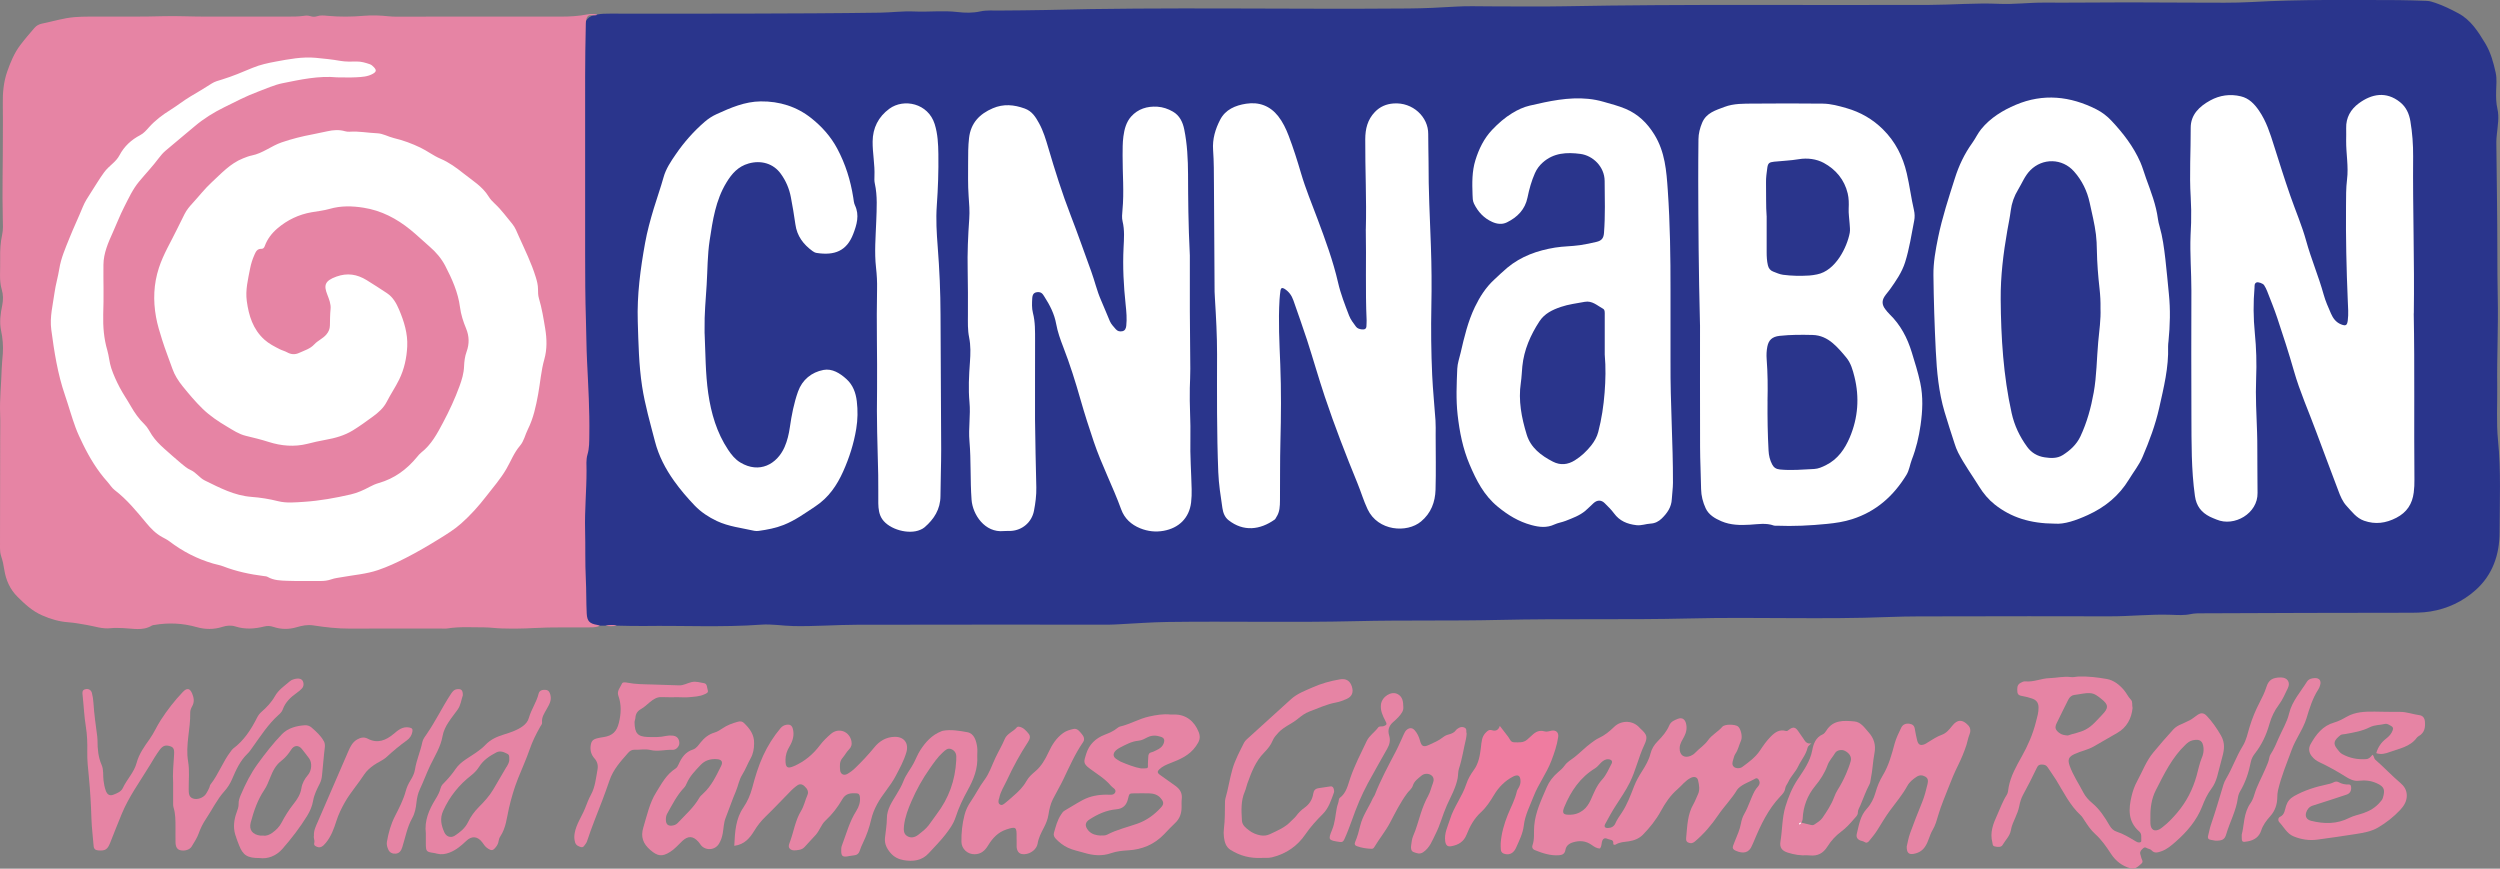 <?xml version="1.0" encoding="UTF-8"?><svg id="a" xmlns="http://www.w3.org/2000/svg" viewBox="0 0 908 315.51"><rect x="0" y="0" width="908" height="315.51" fill="#808080" stroke="none"/><defs><style>.b{fill:#fff;}.c{fill:#2a358c;}.d{fill:#ef7ca0;}.e{fill:#e684a4;}</style></defs><path class="c" d="M219.94,227.24c-.7,0-1.39,0-2.09,0-4.02,.18-5.29-1.06-5.46-5.04-.51-12.35-.62-24.71-.44-37.07,.11-7.72,.29-15.43,1.1-23.13,1-9.47-.21-18.95-.47-28.43-.2-7.41-.63-14.81-.65-22.23-.05-18.74-.02-37.49-.02-56.23,0-14.67-.08-29.35,.1-44.02,0-.32,0,.08,0-.24q.12-5.09,4.95-5.59c1.5-.3,3.01-.31,4.53-.31,16.52,0,33.04,.04,49.55-.01,16.2-.05,32.4-.1,48.59-.34,4.13-.06,8.27-.62,12.41-.43,5.25,.24,10.51-.42,15.74,.2,2.79,.33,5.53,.37,8.29-.23,2.28-.5,4.61-.28,6.91-.31,5.5-.07,11.01-.05,16.51-.19,44.03-1.14,88.08-.18,132.11-.56,5.8-.05,11.61-.33,17.41-.69,4.06-.25,8.14-.07,12.21-.08,8.94,0,17.88,.14,26.81-.03,44.28-.83,88.55-.32,132.83-.5,8.37-.03,16.73-.76,25.1-.39,5.5,.25,10.95-.47,16.44-.44,10.2,.06,20.4-.08,30.59-.09,8.46,0,16.91,.11,25.37,.1,6.46,0,12.94,.14,19.38-.22,17.77-1.01,35.55-.73,53.32-.7,3.42,0,6.85,.18,10.27,.27,1.14,.03,2.2,.39,3.25,.75,2.87,.99,5.6,2.32,8.26,3.75,4.56,2.43,7.2,6.64,9.77,10.88,2.01,3.32,3.02,7.01,3.83,10.75,.48,2.2,.21,4.46,.16,6.68-.05,2.15-.03,4.28,.46,6.4,.71,3.08,.09,6.18-.2,9.25-.09,.95-.2,1.9-.19,2.85,.13,13.48,.37,26.96,.37,40.44,0,5.26,.03,10.53,.14,15.79,.24,10.82-.33,21.64-.19,32.46,.08,6.54-.36,13.13,.29,19.61,1.12,11.16,.59,22.31,.57,33.46-.02,8.03-2.51,15.43-8.74,20.96-4.67,4.15-10.19,6.74-16.4,7.75-2.93,.48-5.87,.46-8.81,.46-12.05,0-24.1,.03-36.15,.06-12.52,.04-25.05,.09-37.57,.14-1.51,0-3.02-.03-4.52,.29-2.35,.5-4.73,.34-7.12,.25-7.49-.27-14.95,.59-22.43,.56-19.47-.08-38.94-.02-58.41,.01-7.18,.01-14.36-.05-21.53,.23-24.16,.97-48.34-.06-72.5,.53-22.97,.56-45.95,0-68.92,.53-17.39,.41-34.77,.03-52.15,.45-22.89,.55-45.79-.02-68.68,.3-5.88,.08-11.76,.55-17.64,.84-1.11,.05-2.23,.13-3.34,.13-30.56,0-61.13-.04-91.69,.04-7.65,.02-15.29,.62-22.94,.48-3.99-.07-7.94-.81-11.94-.51-14.18,1.03-28.38,.27-42.57,.48-3.26,.05-6.53-.08-9.79-.13-1.36-.2-2.71-.17-4.07-.02Z"/><path class="e" d="M216.96,5.26c-.13,.08-.25,.21-.39,.25-1.06,.26-2.47-.45-3.17,.5-.74,.99-.61,2.44-.65,3.68-.3,11.94-.23,23.89-.23,35.83,0,15.46,.01,30.92,0,46.39,0,8.12,.03,16.24,.29,24.36,.16,4.98,.16,9.96,.41,14.94,.43,8.95,.97,17.89,.82,26.86-.04,2.35,.03,4.69-.67,7.03-.56,1.88-.34,3.95-.34,5.94,0,7.16-.71,14.31-.52,21.48,.15,5.9-.04,11.8,.26,17.69,.22,4.22,.11,8.44,.33,12.66,.15,2.77,1.05,3.64,3.87,4.11,.3,.05,.59,.19,.88,.29-1.03,.5-2.14,.58-3.26,.59-6.93,.09-13.86-.14-20.79,.25-3.85,.22-7.71,.24-11.56,.14-2.14-.05-4.28-.39-6.43-.39-4.46,0-8.92-.31-13.36,.4-.7,.11-1.43,.03-2.15,.03-11.09,0-22.18-.03-33.28,.02-4.45,.02-8.86-.49-13.23-1.16-2.16-.33-4.09,.08-6.06,.66-2.82,.84-5.62,.82-8.4-.11-1.08-.36-2.17-.45-3.28-.17-3.52,.88-7.02,1.14-10.57,0-1.51-.48-3.12-.36-4.7,.15-3.11,1-6.28,.97-9.39,.08-5.05-1.43-10.14-1.66-15.29-.78-.31,.05-.67,.06-.92,.22-3.34,2.05-7.01,1.04-10.5,.93-1.46-.04-3.06-.13-4.42,.03-3.06,.36-5.81-.68-8.67-1.16-2.26-.38-4.49-.83-6.8-.99-3.32-.24-6.44-1.16-9.56-2.54-3.57-1.58-6.22-4.08-8.86-6.7-2.73-2.7-4.23-6.08-4.82-9.87-.25-1.65-.58-3.29-1.13-4.87C.08,201.01,0,199.99,0,198.95c.03-13.33,.05-26.65,.07-39.98,0-2.87,.09-5.75-.02-8.62-.21-5.51,.43-10.98,.57-16.47,.05-1.81,.29-3.64,.41-5.46,.18-2.8-.05-5.59-.63-8.32-.67-3.14-.21-6.17,.41-9.22,.39-1.91,.38-3.85-.16-5.67C.11,103.42,0,101.63,.01,99.79c.02-1.99,.08-3.99,.05-5.98-.05-2.87,.09-5.7,.72-8.54,.41-1.83,.29-3.81,.24-5.72-.26-10.05,.05-20.1,.02-30.16,0-3.9,.06-7.79-.02-11.69-.08-4.02,.31-8.03,1.62-11.76,1.15-3.26,2.49-6.56,4.6-9.39,1.66-2.23,3.49-4.34,5.31-6.45,.68-.79,1.62-1.3,2.65-1.51,3.96-.81,7.85-2.04,11.88-2.37,3.41-.28,6.85-.16,10.28-.18,7.26-.04,14.52,.07,21.77-.15,5.07-.15,10.13,.15,15.19,.14,10.04-.02,20.07-.01,30.11,0,1.99,0,3.98,.01,5.95-.28,.8-.12,1.58-.14,2.36,.12,.77,.26,1.61,.29,2.36,.04,1.27-.43,2.55-.29,3.8-.17,4.45,.42,8.88,.38,13.34-.01,2.92-.25,5.88-.13,8.83,.18,2.19,.23,4.42,.13,6.63,.13,18.67,0,37.35,.02,56.02-.01,3.23,0,6.46-.17,9.66-.81,1.15-.23,2.38-.18,3.57,.05Z"/><path class="e" d="M655.2,268.57c-.72-1.05-1.43-2.1-2.17-3.13-.97-1.36-1.78-1.51-3.17-.49-.39,.28-.68,.69-1.23,.53-2.32-.67-3.95,.49-5.46,2.01-1.53,1.53-2.75,3.3-3.94,5.09-1.68,2.51-4.06,4.23-6.42,5.97-.9,.66-2.47,.59-3.13-.09-.71-.73-.47-1.63-.21-2.47,.23-.76,.4-1.59,.83-2.22,1.02-1.47,1.32-3.23,2.04-4.81,.64-1.41-.11-4.33-1.1-5.12-1.04-.81-4.81-.92-5.69,.12-1.56,1.83-3.8,2.92-5.18,4.87-1.31,1.87-3.25,3.04-4.77,4.66-.42,.45-1.01,.81-1.59,1.05-2.39,.98-4.06-.34-3.96-2.89,.06-1.64,.98-2.84,1.66-4.17,.81-1.57,1.09-3.16,.62-4.85-.42-1.5-1.51-2.12-2.93-1.56-1.23,.49-2.53,.98-3.13,2.4-.94,2.25-2.53,4.05-4.21,5.76-1.26,1.28-2.17,2.72-2.61,4.48-.58,2.35-1.79,4.4-3.08,6.42-1.1,1.73-2.12,3.51-2.87,5.44-1.28,3.32-2.51,6.65-4.5,9.65-.82,1.25-1.73,2.45-2.32,3.86-.46,1.09-1.49,1.63-2.71,1.65-1.1,.02-1.48-.53-.94-1.51,1.21-2.23,2.42-4.47,3.8-6.59,1.8-2.78,3.67-5.52,5.14-8.48,2.15-4.34,3.14-9.13,5.21-13.53,1.38-2.93,1.01-3.8-1.3-5.92-.29-.27-.55-.58-.84-.85-2.43-2.29-6.34-2.22-8.78,.15-1.66,1.61-3.43,3.08-5.57,4.06-1,.46-1.89,1.15-2.8,1.81-2.13,1.55-3.93,3.48-6,5.1-1.24,.97-2.67,1.72-3.61,3.07-.69,.98-1.61,1.76-2.52,2.54-1.7,1.47-3.08,3.23-3.96,5.29-1.95,4.56-4.15,9.01-4.58,14.12-.2,2.36,.2,4.79-.65,7.1-.23,.62,.07,1.34,.74,1.61,2.88,1.16,5.82,2.17,8.99,1.91,1.14-.09,2.04-.5,2.27-1.97,.22-1.4,1.29-2.27,2.71-2.7,2.44-.74,4.67-.58,6.82,.94,.88,.62,1.82,1.3,3.01,1.28,.56-.68,.51-1.51,.69-2.28,.32-1.35,.95-1.73,2.25-1.14,.73,.33,2.07,.1,1.89,1.65-.06,.53,.6,.51,.91,.32,1.49-.91,3.18-.91,4.81-1.16,1.94-.3,3.73-1.03,5.09-2.43,2.5-2.57,4.76-5.41,6.47-8.54,1.62-2.97,3.47-5.72,6.01-7.9,1.62-1.39,2.88-3.2,4.86-4.17,1.23-.61,2.38-.32,2.65,.91,.38,1.69,.74,3.47-.07,5.13-.56,1.14-.96,2.38-1.59,3.46-2.23,3.8-2.25,8.04-2.66,12.2-.07,.69-.11,1.42,.77,1.81,.93,.41,1.64,.24,2.4-.4,3.31-2.79,6.1-6.09,8.49-9.62,2.15-3.17,4.88-5.87,6.84-9.15,.12-.2,.29-.38,.46-.55,1.77-1.68,4.14-2.32,6.18-3.53,.47-.28,.93-.02,1.21,.44,.52,.86,.4,1.69-.24,2.41-.47,.53-.89,1.04-1.24,1.69-1.44,2.66-2.22,5.61-3.73,8.22-.65,1.13-1.05,2.36-1.26,3.59-.39,2.23-1.35,4.23-2.16,6.29-.23,.59-.48,1.17-.69,1.76-.3,.83,.02,1.37,.79,1.73,2.97,1.37,5.05,.83,6.1-1.83,.2-.52,.46-1.01,.68-1.53,2.43-5.87,5.13-11.58,9.57-16.27,.76-.8,1.62-1.65,1.76-2.79,.12-1.02,.79-1.69,1.17-2.53,.93-2.06,2.64-3.59,3.58-5.62,1.06-2.27,2.82-4.19,3.39-6.72,.14-.64,.73-.97,1.41-1.64-1.5,.32-2.13-.51-2.73-1.39Zm-73.28,14.54c-2.03,2.19-3,4.84-4.17,7.42-.68,1.5-1.6,2.87-2.8,3.77-1.32,.99-2.99,1.7-5.21,1.61-2.01,0-2.48-.65-1.57-2.83,2.38-5.75,5.75-10.73,11.18-14.04,.91-.56,1.47-1.43,2.23-2.13,.79-.72,1.63-1.29,2.76-1.13,1.02,.14,1.44,.75,.96,1.65-1.05,1.95-1.92,4.1-3.38,5.68Z"/><path class="e" d="M806.66,267.13c-1.48-2.56-3.13-4.95-5.13-7.08-1.25-1.33-2.3-1.24-3.76-.13-1.08,.82-2.15,1.62-3.43,2.14-.65,.27-1.26,.66-1.93,.91-1.13,.43-2.22,1.05-3.01,1.91-2.52,2.74-4.95,5.57-7.33,8.44-2.57,3.09-3.93,6.88-5.83,10.36-.93,1.7-1.57,3.48-2.02,5.34-1.14,4.75-1.44,9.33,2.74,12.97,1.08,.93,.65,2.22,.76,3.37,.05,.5-.4,.61-.83,.62-.5,.01-.91-.23-1.32-.48-2.17-1.31-4.33-2.64-6.79-3.43-1.12-.36-1.96-1.14-2.61-2.28-1.7-2.96-3.56-5.84-6.24-8.08-1.29-1.08-2.46-2.33-3.23-3.82-1.67-3.24-3.75-6.26-4.99-9.73-.8-2.26-.43-3.28,1.81-4.31,2.31-1.07,4.85-1.5,7.08-2.81,2.8-1.65,5.63-3.27,8.45-4.88,3.41-1.94,5.13-5.27,5.5-8.98-.29-1.19,.14-2.27-.59-3.02-1.01-1.05-1.59-2.38-2.51-3.48-1.67-2-3.78-3.63-6.27-4.07-3.34-.59-6.76-.99-10.19-.89-.95,.03-1.92,.33-2.84,.2-2.64-.36-5.21,.32-7.8,.39-2.97,.08-5.72,1.48-8.72,1.17-.64-.07-1.22,.24-1.8,.56-1.33,.74-1.18,1.96-1.13,3.15,.05,1.24,.89,1.48,1.94,1.64,1.17,.18,2.32,.52,3.44,.9,1.48,.51,2.28,1.43,2.32,3.17,.04,1.89-.51,3.61-.96,5.37-1.12,4.42-2.92,8.55-5.16,12.53-1.98,3.53-4,7.08-4.75,11.16-.17,.92-.14,1.92-.68,2.76-1.48,2.28-2.36,4.86-3.48,7.31-1.43,3.11-2.69,6.32-1.76,9.9,.16,.6,0,1.26,.85,1.49,1.05,.27,2.38,.35,2.84-.46,1.02-1.78,2.68-3.27,3.04-5.37,.29-1.69,.98-3.19,1.66-4.7,.59-1.31,1.09-2.61,1.38-4.04,.28-1.38,.64-2.77,1.34-4.06,1.77-3.27,3.48-6.56,5.06-9.92,.42-.89,.83-1.17,1.73-1.18,.95,0,1.68,.17,2.22,1.03,.98,1.54,2.1,3,3.05,4.55,2.73,4.48,5.02,9.25,8.96,12.88,.51,.47,.87,1.13,1.27,1.73,1.18,1.8,2.38,3.63,3.97,5.05,2.35,2.1,4.06,4.64,5.77,7.24,1.68,2.54,4,4.39,7.03,5.21,1.8,.49,2.83-.73,3.96-1.68,.94-.79,.01-1.61-.1-2.42-.05-.39-.24-.76-.31-1.15-.16-.91,.38-1.4,1.01-1.98,.68-.63,1.09-.25,1.65,0,.5,.23,1.08,.28,1.48,.72,1.06,1.14,2.15,.79,3.47,.35,2.12-.72,3.71-2.14,5.3-3.53,4.09-3.6,7.58-7.65,9.62-12.86,.85-2.19,1.85-4.41,3.29-6.31,1.03-1.37,1.67-2.89,2.13-4.5,.67-2.36,1.2-4.76,1.87-7.13,.75-2.66,1.02-5.13-.51-7.77Zm-58.8-.97c-1.39-1.13-1.64-1.9-.86-3.53,1.36-2.87,2.82-5.69,4.22-8.54,.46-.93,1.27-1.59,2.19-1.69,1.89-.19,3.72-.76,5.66-.65,1.74,.09,2.93,1.14,4.16,2.11,2.63,2.07,2.67,3.29,.28,5.74-1.87,1.92-3.53,4.06-5.98,5.36-2.13,1.13-4.51,1.43-6.49,2.17-1.32-.09-2.32-.28-3.16-.97Zm51.85,9.02c-.88,2.14-1.29,4.39-1.91,6.59-1.38,4.91-3.67,9.43-7.02,13.38-1.6,1.89-3.28,3.67-5.23,5.18-.38,.29-.74,.61-1.15,.83-1.9,1.02-3.23,.24-3.37-1.98-.05-.79,0-1.59,0-2.39-.08-3.38,.44-6.79,1.93-9.71,3.01-5.91,5.92-11.97,10.86-16.65,.74-.71,1.48-1.32,2.59-1.56,2.54-.54,3.66,.18,3.91,2.8,.11,1.22-.14,2.4-.59,3.5Z"/><path class="e" d="M266.69,307.21c.25-5.06,.46-9.76,3.32-13.94,1.47-2.15,2.52-4.56,3.2-7.13,1.05-3.97,2.24-7.95,3.96-11.67,1.66-3.6,3.78-6.99,6.37-10.05,.54-.64,1.2-1.01,2.02-1.17,1.23-.23,2.02,.14,2.37,1.35,.69,2.38-.03,4.62-1.22,6.6-.91,1.51-1.4,3.02-1.42,4.71-.03,2.98,.7,3.38,3.13,2.32,3.8-1.66,6.9-4.25,9.38-7.56,1.16-1.55,2.55-2.87,3.98-4.11,2.78-2.41,6.69-.99,7.46,2.59,.26,1.22-.05,2.23-.89,3.06-.92,.91-1.48,2.08-2.31,3.03-1.21,1.38-1.03,2.97-.9,4.53,.12,1.41,1.35,2.04,2.61,1.33,1.03-.58,2-1.32,2.85-2.14,2.46-2.38,4.8-4.87,6.96-7.52,1.89-2.33,4.31-3.76,7.37-3.82,3.48-.07,5.24,2.38,4.24,5.7-.92,3.06-2.44,5.83-3.92,8.63-1.89,3.6-4.77,6.55-6.69,10.14-.95,1.77-1.69,3.56-2.14,5.52-.67,2.93-1.66,5.76-2.97,8.47-.45,.93-.87,1.88-1.18,2.86-.36,1.15-1.08,1.67-2.26,1.75-.79,.05-1.56,.26-2.35,.37-1.64,.22-2.12-.21-2.13-1.95,0-.63-.02-1.31,.2-1.89,1.63-4.3,2.78-8.79,5.29-12.73,.96-1.51,1.49-3.15,1.3-4.99-.09-.84-.35-1.33-1.26-1.37-2.04-.09-3.83-.07-5.11,2.13-1.67,2.87-3.68,5.52-6.17,7.81-1.51,1.39-2.07,3.52-3.46,5.11-1.31,1.5-2.75,2.88-4.04,4.39-.55,.64-1.32,.99-2.07,1.1-1.15,.18-2.53,.49-3.41-.49-.68-.76-.08-1.89,.21-2.68,1.31-3.66,1.87-7.59,3.93-10.97,1.09-1.8,1.47-3.86,2.31-5.74,.54-1.2,.01-2.32-1.15-3.33-1.08-.94-2.02-.69-2.98,.12-.55,.46-1.12,.89-1.62,1.4-3.16,3.21-6.24,6.5-9.48,9.64-1.61,1.56-2.92,3.23-4.09,5.15-1.56,2.55-3.5,4.96-7.26,5.44Z"/><path class="e" d="M435.34,265.83c-1.51-3.85-4.62-6.37-8.78-6.31-.48,0-.96,0-1.43,0-2.65-.29-5.28,.17-7.8,.73-3.62,.8-6.89,2.79-10.54,3.63-.3,.07-.59,.25-.83,.45-1.38,1.12-2.99,1.87-4.62,2.48-3.44,1.3-5.83,3.63-6.86,7.08-.79,2.64-1.27,3.33,1.29,5.24,2.65,1.98,5.58,3.69,7.74,6.29,.62,.74,2.08,1.26,1.51,2.42-.55,1.12-1.97,.78-3.06,.78-3.07,0-6.03,.52-8.75,1.97-2.24,1.19-4.38,2.59-6.59,3.86-.59,.34-.91,.91-1.25,1.42-1.36,2.01-1.93,4.34-2.58,6.63-.24,.86,.11,1.55,.69,2.16,1.27,1.33,2.68,2.43,4.37,3.23,1.89,.9,3.93,1.24,5.89,1.84,3.23,.98,6.48,1.31,9.84,.13,1.91-.67,4.04-.9,6.09-1.01,5.16-.29,9.56-2.13,13.15-5.87,1.32-1.38,2.62-2.79,4.02-4.09,1.62-1.53,2.27-3.41,2.31-5.57,.02-1.04-.07-2.09,.06-3.11,.27-2.17-.69-3.66-2.39-4.85-1.88-1.32-3.73-2.69-5.62-4-.89-.62-.9-1.22-.15-1.93,1.12-1.07,2.5-1.67,3.91-2.22,3.57-1.38,7.03-2.81,9.38-6.17,1.2-1.71,1.88-3,1.01-5.22Zm-13.74,24.12c1.09,1.29,1.2,2.1,.06,3.34-2.39,2.62-5.17,4.67-8.57,5.87-3.65,1.29-7.47,2.15-10.93,3.97-.67,.35-1.38,.35-2.61,.33-1.27-.09-3.01-.35-4.25-1.8-1.45-1.71-1.13-3.04,.32-3.98,3.05-1.98,6.22-3.43,9.89-3.75,2.31-.2,3.66-1.49,4.18-3.77,.46-1.99,.46-2.01,2.41-2.02,1.76-.01,3.51-.04,5.27,0,1.63,.05,3.12,.47,4.24,1.8Zm1.12-20.13c-.44,1.3-1.42,2.07-2.62,2.61-.58,.26-1.14,.61-1.75,.75-.94,.22-1.3,.74-1.29,1.68,.01,.86-.17,1.73-.14,2.59,.06,1.58,.1,1.58-1.34,1.64-.24,0-.48,0-1.17,0-2.32-.4-4.9-1.4-7.45-2.49-.43-.19-.8-.52-1.22-.75-1.51-.82-1.71-2.1-.45-3.3,.45-.43,1.01-.77,1.57-1.06,2.1-1.09,4.2-2.24,6.61-2.46,1.25-.11,2.27-.72,3.32-1.25,1.61-.81,3.22-.73,4.85-.17,1.13,.39,1.45,1.07,1.06,2.21Z"/><path class="e" d="M62.89,284.41c-.23-3.11,.1-6.75,.34-10.4,.13-2.09-.29-2.65-1.59-3.03-1.6-.47-2.55-.11-3.68,1.42-1.32,1.79-2.44,3.72-3.58,5.61-3.49,5.76-7.51,11.23-10.12,17.49-1.47,3.52-2.84,7.08-4.25,10.62-.96,2.42-1.8,2.95-4.29,2.75-1.01-.08-1.62-.47-1.71-1.57-.25-3.25-.68-6.48-.79-9.73-.17-5.17-.44-10.33-.95-15.48-.3-3-.64-6.01-.57-9.05,.07-3.1-.03-6.18-.54-9.28-.61-3.75-.74-7.57-1.17-11.35-.11-.97-.15-1.77,.94-2.07,1.13-.31,2.15,.2,2.45,1.34,.3,1.14,.48,2.34,.55,3.52,.26,4.13,.86,8.21,1.39,12.31,.06,.47,.1,.95,.1,1.43-.02,3.05,.26,6.06,1.49,8.88,.8,1.83,.45,3.78,.69,5.65,.16,1.28,.39,2.49,.81,3.67,.55,1.54,1.48,2.05,2.94,1.44,1.23-.51,2.65-1.05,3.24-2.32,1.47-3.18,4.11-5.73,5.03-9.17,.89-3.32,2.82-5.97,4.76-8.7,1.51-2.13,2.55-4.58,3.97-6.78,2.37-3.68,5.06-7.14,8.08-10.31,1.5-1.57,2.57-1.34,3.38,.63,.63,1.52,.87,3.03-.02,4.6-.38,.67-.72,1.51-.7,2.26,.15,5.95-1.79,11.77-.76,17.82,.56,3.26,.17,6.68,.21,10.03,.02,1.37-.03,2.83,1.58,3.39,1.55,.54,3.68-.23,4.67-1.64,.5-.71,.86-1.53,1.24-2.31,.17-.35,.17-.82,.4-1.12,2.93-3.71,4.48-8.26,7.34-11.99,.29-.38,.55-.81,.92-1.09,3.94-2.93,6.5-6.92,8.67-11.21,.4-.79,.91-1.51,1.58-2.09,1.93-1.68,3.68-3.52,4.94-5.77,1.29-2.29,3.46-3.7,5.38-5.36,.67-.58,1.55-.82,2.41-.96,.9-.14,1.89,.05,2.32,.88,.43,.85,.36,1.9-.33,2.68-.52,.59-1.16,1.09-1.81,1.55-2.24,1.59-4.21,3.4-5.16,6.09-.3,.86-.96,1.47-1.61,2.05-3.76,3.4-6.46,7.64-9.38,11.71-.56,.77-1.08,1.6-1.77,2.25-2.72,2.6-4.21,5.94-5.65,9.31-.69,1.61-1.61,3.07-2.79,4.38-2.68,2.98-4.39,6.61-6.6,9.91-1.16,1.73-2.07,3.53-2.77,5.51-.58,1.63-1.6,3.11-2.49,4.62-.72,1.23-2.61,1.78-4.23,1.34-1.06-.29-1.62-1.18-1.65-2.85-.04-1.91,0-3.83-.01-5.75-.01-2.31,0-4.62-.7-6.87-.18-.59-.16-1.26-.16-1.89-.02-2.15,0-4.31,0-7.01Z"/><path class="e" d="M863.05,273.55c.67-2.34,1.93-4.01,3.68-5.36,1.01-.78,1.85-1.7,2.3-2.96,.27-.75,.08-1.22-.59-1.57-.7-.37-1.41-.93-2.23-.73-1.83,.45-3.73,.3-5.52,1.21-2.77,1.41-5.87,1.92-8.92,2.47-.62,.11-1.31,.04-1.82,.47-2.08,1.72-2.8,2.84-1.09,4.95,.55,.68,1.03,1.42,1.83,1.85,2.72,1.5,5.64,2.05,8.72,1.83,1.03-.07,1.67-.82,2.26-1.59,.67,.52,.47,1.31,1.08,1.84,3.11,2.71,5.93,5.74,9.08,8.41,1.37,1.16,2.29,2.56,2.32,4.52,.03,2.2-1.13,3.93-2.42,5.3-2.33,2.48-5.04,4.62-8,6.36-2.52,1.48-5.37,1.93-8.18,2.38-4.62,.75-9.26,1.37-13.89,2.02-2.98,.41-5.89-.06-8.64-1.19-2.39-.98-3.51-3.38-5.19-5.16-.47-.5-.5-1.57,.25-1.91,1.77-.82,1.76-2.59,2.22-4,.54-1.65,1.46-2.72,2.93-3.55,3.71-2.09,7.71-3.34,11.84-4.22,.86-.18,1.7-.37,2.48-.78,.6-.32,1.25-.38,1.84-.06,1.15,.63,2.36,.91,3.67,.84,.6-.04,.8,.34,.86,.89,.15,1.37-.39,2.38-1.67,2.8-4.06,1.35-8.13,2.69-12.22,3.97-1.29,.4-2.01,1.3-2.4,2.44-.52,1.5,.15,2.69,1.75,3.09,4.73,1.18,9.36,1.24,13.87-1.05,1.61-.82,3.46-1.15,5.18-1.75,2.37-.83,4.46-2.09,6.08-4.05,.35-.43,.75-.81,.92-1.37,.89-2.93,.64-4.12-2.11-5.38-2.09-.96-4.28-1.22-6.5-.95-1.97,.24-3.48-.61-5.02-1.57-3.02-1.89-6.13-3.63-9.35-5.14-1.14-.53-2.02-1.22-2.78-2.15-1.13-1.38-1.29-2.96-.45-4.45,1.99-3.52,4.39-6.65,8.55-7.83,1.62-.46,3.09-1.26,4.54-2.09,3.18-1.81,6.67-1.91,10.18-1.87,3.03,.03,6.06,.14,9.09,.09,2.51-.04,4.82,.9,7.25,1.22,1.1,.15,1.77,.99,1.89,2.18,.21,2.19-.06,4.16-2.2,5.38-.27,.16-.55,.36-.73,.61-2.46,3.36-6.44,3.93-9.94,5.23-1.35,.5-3.04,.99-4.81,.37Z"/><path class="e" d="M369.22,304.77c0-.24,0-.48,0-.72,.07-3.73-.18-3.95-3.81-2.75-2.93,.98-4.95,3.15-6.5,5.71-1.15,1.9-2.55,3.21-4.91,3.25-2.57,.05-4.77-1.93-4.81-4.53-.05-3.26,.29-6.44,1.1-9.65,.48-1.92,1.26-3.47,2.33-5.04,1.73-2.52,3.06-5.28,4.92-7.76,1.79-2.38,2.73-5.36,4.02-8.09,1.08-2.28,2.39-4.45,3.37-6.8,.84-2.01,3.12-2.65,4.42-4.26,.12-.15,.45-.24,.66-.21,1.65,.22,2.66,1.43,3.6,2.58,.8,.98,.4,2.01-.28,3.06-2.91,4.43-5.41,9.07-7.65,13.89-1,2.14-2.34,4.1-2.78,6.48-.03,.15-.13,.3-.16,.45-.13,.64-.23,1.33,.37,1.76,.74,.53,1.38-.03,1.92-.45,1.01-.77,1.94-1.65,2.9-2.48,1.88-1.62,3.64-3.31,4.87-5.52,.77-1.4,1.93-2.46,3.18-3.51,2.23-1.86,3.65-4.38,4.87-7,1.25-2.69,2.8-5.16,5.29-6.95,1.15-.83,2.46-1.18,3.74-1.47,1.45-.33,2.29,.98,3.08,1.91,.64,.76,1.14,1.82,.42,2.87-2.89,4.19-4.93,8.83-7.11,13.39-1.19,2.5-2.62,4.88-3.87,7.35-.9,1.79-1.31,3.73-1.62,5.71-.26,1.64-.9,3.19-1.68,4.67-.96,1.83-1.9,3.65-2.24,5.75-.33,2.03-2.5,3.68-4.65,3.82-1.79,.12-2.66-.58-2.95-2.38-.03-.16-.02-.32-.02-.48,0-.88,0-1.76,0-2.63h0Z"/><path class="e" d="M270.21,262.58c-.61-.57-1.3-.7-2.2-.45-2,.56-3.92,1.24-5.65,2.44-.84,.58-1.76,1.16-2.72,1.45-2.16,.63-3.79,1.9-5.17,3.62-.79,.99-1.57,2.2-2.77,2.58-2.79,.89-4.17,2.98-5.26,5.44-.26,.59-.57,1.16-1.13,1.51-3.3,2.09-5.05,5.52-7,8.64-2.41,3.84-3.33,8.38-4.65,12.71-1.04,3.4-.13,5.9,2.54,8.2,2.64,2.27,4.24,2.55,7.21,.68,1.72-1.08,2.98-2.62,4.43-3.97,2.05-1.91,3.87-1.85,5.75,.23,.32,.35,.59,.75,.87,1.14,1.48,2.08,5.02,2.27,6.65-.32,.74-1.17,1.13-2.42,1.38-3.77,.35-1.87,.33-3.79,1.05-5.61,1.28-3.23,2.37-6.53,3.73-9.72,.84-1.98,1.15-4.16,2.3-5.99,1.19-1.89,1.95-3.98,3.04-5.92,.96-1.71,1.28-3.56,1.28-5.5,.09-3.11-1.56-5.37-3.69-7.38Zm-8.29,15.6c-1.8,3.6-3.5,7.32-6.58,10.09-.53,.48-1.05,.96-1.41,1.59-1.96,3.42-4.93,5.98-7.57,8.83-.49,.52-1,.93-1.78,1.09-1.83,.39-2.72-.24-2.74-2.1,0-.81,.14-1.58,.55-2.29,1.84-3.23,3.47-6.58,6.08-9.31,.43-.44,.72-1.05,.97-1.62,1.13-2.62,3.11-4.59,5.01-6.62,1.58-1.69,3.58-2.26,5.83-2.13,1.74,.1,2.41,.92,1.64,2.47Z"/><path class="e" d="M458.4,311.59c-4.56,.23-8.14-.84-11.45-2.9-1.7-1.06-2.18-2.83-2.42-4.64-.13-1.02-.13-2.09,0-3.11,.39-3.07,.34-6.16,.38-9.24,0-.55,0-1.14,.15-1.66,1.04-3.51,1.54-7.14,2.55-10.66,.98-3.4,2.66-6.47,4.21-9.59,.41-.82,1.22-1.46,1.93-2.1,5.05-4.61,10.11-9.22,15.2-13.79,2.23-2.01,5.05-3.03,7.73-4.22,3.19-1.43,6.56-2.37,10.02-2.95,2.19-.36,3.64,.5,4.32,2.68,.64,2.09,.03,3.6-1.99,4.48-1.23,.54-2.53,1.03-3.85,1.27-3.39,.62-6.48,2.11-9.67,3.29-1.52,.56-2.91,1.62-4.19,2.67-2.21,1.82-4.99,2.8-6.98,4.94-.82,.88-1.63,1.77-2.09,2.88-.72,1.73-1.85,3.12-3.16,4.44-3.08,3.13-4.59,7.15-6.04,11.18-.35,.97-.53,2.01-.94,2.95-1.48,3.4-1.25,6.96-1.04,10.52,.1,1.72,1.43,2.66,2.57,3.55,1.17,.91,2.62,1.54,4.13,1.81,1.19,.21,2.33,.12,3.48-.43,2.72-1.3,5.53-2.41,7.65-4.71,.59-.64,1.31-1.15,1.84-1.86,.85-1.16,1.85-2.18,3.04-3.01,1.77-1.25,2.87-2.98,3.19-5.11,.19-1.23,.78-1.85,1.97-2.01,1.41-.19,2.82-.4,4.23-.64,.73-.12,1.06,.32,1.23,.85,.14,.43,.23,.99,.08,1.4-1.01,2.76-1.88,5.62-4.03,7.77-2.3,2.31-4.47,4.66-6.33,7.39-2.89,4.25-6.99,7.09-12.1,8.34-1.44,.35-2.86,.14-3.64,.21Z"/><path class="e" d="M678.67,265.97c-1.46-1.62-2.77-3.74-5.16-3.95-3.8-.34-7.72-.62-10.19,3.34-.33,.53-.78,1.13-1.31,1.36-2.56,1.1-3.37,3.48-3.8,5.76-.76,4.07-3.09,7.29-5.26,10.54-2.07,3.1-3.41,6.41-4.48,9.92-1.26,4.15-1.11,8.48-1.81,12.7-.37,2.23,.55,3.37,2.71,4.05,2.29,.72,4.64,1.1,6.94,.94,.43,.02,.75,.03,1.07,.06,2.82,.28,4.8-.77,6.35-3.24,1.3-2.07,2.97-3.92,4.99-5.41,1.8-1.33,3.31-3,4.75-4.7,.55-.64,1.31-1.23,1.3-2.21,0-1.01,.56-1.78,.93-2.66,1.08-2.55,1.99-5.18,3.31-7.64,.32-.61,.33-1.38,.48-2.08,.65-3.03,.72-6.15,1.31-9.17,.59-3.04-.2-5.47-2.13-7.61Zm-6.49,10.45c-.44,1.6-1.05,3.17-1.71,4.7-.86,1.97-1.84,3.88-3,5.7-.56,.87-.98,1.8-1.34,2.78-1.01,2.7-2.61,5.09-4.22,7.45-.73,1.06-1.88,1.67-2.91,2.4-.44,.31-.86,.28-1.35,.15-1.13-.3-2.27-.56-3.41-.83,.2-.42,.46-.79,.48-1.3,.19-4.5,1.7-8.56,4.55-12,1.91-2.3,3.48-4.74,4.48-7.53,.6-1.69,1.87-2.94,2.75-4.44,.63-1.07,2.38-1.36,3.45-.85,1.71,.8,2.66,2.25,2.23,3.78Z"/><path class="e" d="M532.69,266.33c-.07,.65-.07,1.3-.22,1.91-.88,3.62-1.38,7.32-2.56,10.87-.38,1.14-.27,2.36-.49,3.54-.69,3.57-2.5,6.67-3.95,9.92-1.52,3.41-2.39,7.06-4.1,10.39-1.21,2.37-2.05,4.94-4.48,6.57-1.29,.86-2.31,.33-3.36-.01-1.08-.35-1.15-1.46-1.01-2.44,.17-1.18,.28-2.42,.75-3.48,1.2-2.71,1.88-5.58,2.82-8.37,.71-2.12,1.52-4.2,2.6-6.15,.82-1.48,1.16-3.13,1.76-4.68,.36-.93,.43-2.07-.61-2.83-.98-.71-2.54-.72-3.54,.13-1.25,1.06-2.65,1.93-3.19,3.72-.3,.99-1.33,1.76-2,2.65-2.46,3.31-4.3,7-6.2,10.63-1.67,3.18-3.95,5.94-5.79,9-.23,.38-.53,.59-.96,.58-1.83-.06-3.62-.32-5.34-.95-.73-.27-.98-.71-.65-1.48,.85-1.97,1.39-4.02,1.9-6.11,.85-3.49,3.04-6.45,4.49-9.71,.19-.43,.55-.79,.72-1.23,2.13-5.48,4.93-10.65,7.65-15.84,1.07-2.04,1.96-4.17,2.92-6.26,.27-.58,.54-1.16,1.03-1.59,.99-.87,2.08-.85,2.94,.13,.95,1.09,1.55,2.35,1.92,3.77,.56,2.11,1.31,2.44,3.27,1.54,1.73-.8,3.51-1.53,5.02-2.73,.64-.51,1.37-.88,2.12-1.06,1.13-.28,2.1-.71,2.77-1.7,.09-.13,.24-.21,.36-.31,.8-.61,1.64-.94,2.64-.47,.99,.46,.48,1.4,.75,2.08Z"/><path class="d" d="M544.75,263.67c1.18,1.55,2.08,2.75,3.01,3.92,.62,.77,.85,1.99,2.16,2.01,1.66,.03,3.37,.25,4.77-.99,.6-.53,1.21-1.04,1.78-1.6,1.27-1.24,2.7-1.92,4.51-1.37,.89,.27,1.71-.12,2.56-.27,1.64-.28,2.63,.68,2.39,2.35-.43,2.99-1.41,5.79-2.49,8.63-1.74,4.55-4.72,8.45-6.46,12.94-1.33,3.45-3.1,6.75-3.54,10.57-.33,2.82-1.65,5.45-2.81,8.05-.83,1.85-2.19,2.58-3.72,2.33-1.05-.17-1.79-.66-1.82-1.84-.02-.71-.09-1.43-.04-2.14,.26-3.6,1.26-7.05,2.59-10.36,1.13-2.8,2.61-5.45,3.27-8.43,.12-.52,.47-1,.73-1.48,.38-.71,.63-1.44,.61-2.27-.03-2.04-.93-2.59-2.72-1.66-2.96,1.54-5.2,3.84-6.9,6.66-1.36,2.26-2.78,4.48-4.73,6.26-2.48,2.27-4.04,5.1-5.23,8.14-1.02,2.62-3.01,3.77-5.57,4.23-1.37,.25-1.99-.35-2.2-1.79-.42-2.91,.93-5.39,1.75-8.03,1.4-4.5,4.41-8.22,5.87-12.66,.63-1.91,1.6-3.6,2.79-5.23,1.74-2.38,2.2-5.24,2.55-8.09,.24-1.96,.24-3.97,1.82-5.51,.66-.64,1.15-1.14,2.23-.81,1.11,.34,2.26,.16,2.82-1.56Z"/><path class="e" d="M692.55,307.31c.31-1.25,.61-3.07,1.23-4.78,1.35-3.74,2.82-7.44,4.32-11.12,.88-2.15,1.45-4.38,1.97-6.62,.22-.96,.37-2.08-.84-2.74-1.09-.59-2.08-.61-3.14,.09-1.33,.89-2.55,1.84-3.35,3.3-1.76,3.21-4.14,6.02-6.3,8.95-1.71,2.31-3.13,4.79-4.66,7.21-.86,1.35-1.87,2.56-2.87,3.79-.53,.66-1.03,.9-1.81,.38-.38-.25-.89-.31-1.34-.47-1.14-.42-1.67-1.24-1.38-2.43,.79-3.21,1.23-6.53,3.64-9.14,1.51-1.64,2.54-3.65,3.15-5.84,.62-2.22,1.49-4.34,2.69-6.32,2.16-3.58,3.21-7.58,4.29-11.56,.55-2,1.49-3.85,2.37-5.7,.53-1.12,1.62-1.66,3.01-1.44,1.09,.18,1.72,.66,1.91,1.77,.24,1.41,.51,2.81,.85,4.19,.4,1.67,1.17,2.08,2.73,1.48,.44-.17,.83-.47,1.23-.72,1.63-.99,3.2-2.07,5.03-2.72,1.63-.58,2.7-1.91,3.75-3.24,1.89-2.38,3.68-2.42,5.76-.27,1.08,1.11,.96,2.38,.48,3.55-.5,1.2-.66,2.45-1.05,3.65-.83,2.55-1.88,5.05-3.05,7.41-1.31,2.63-2.44,5.35-3.48,8.06-1.25,3.25-2.66,6.47-3.65,9.82-.57,1.91-1.06,3.85-2.09,5.56-1.15,1.91-1.47,4.16-2.73,6.05-1.06,1.61-2.53,2.39-4.27,2.67-1.76,.29-2.49-.49-2.42-2.83Z"/><path class="e" d="M199.91,252.41c-.28-1.12-.72-1.76-1.78-1.85-1.07-.09-2.21,.16-2.5,1.35-.75,3.13-2.68,5.76-3.54,8.82-.36,1.3-1.17,2.24-2.22,3.02-2.02,1.49-4.36,2.24-6.71,2.97-2.53,.79-4.9,1.76-6.79,3.76-2.09,2.21-4.78,3.68-7.27,5.38-1.41,.96-2.68,2.04-3.62,3.42-1.13,1.66-2.39,3.17-3.78,4.62-.64,.67-1.4,1.27-1.65,2.29-.36,1.48-1.1,2.82-1.9,4.11-2.33,3.79-4.04,7.74-3.49,12.34,0,1.28,0,2.55,0,3.83,.02,2.75,.21,2.95,2.88,3.32,.39,.05,.78,.16,1.16,.26,1.6,.4,3.06,.19,4.64-.42,2.38-.93,4.2-2.49,6-4.21,2.05-1.97,4.18-1.69,5.85,.56,.52,.7,.94,1.44,1.7,1.98,1.63,1.13,2.13,1.11,3.31-.44,.44-.58,.77-1.23,.87-1.94,.1-.65,.29-1.26,.64-1.79,2.1-3.15,2.35-6.87,3.17-10.39,.85-3.63,1.89-7.2,3.27-10.66,1.4-3.54,3.01-7.02,4.24-10.61,.99-2.89,2.34-5.57,3.83-8.21,.28-.49,.72-.93,.66-1.5-.21-1.9,.79-3.3,1.65-4.85,.85-1.54,1.9-3.09,1.38-5.15Zm-15.99,26.18c-1.59,2.75-3.19,5.5-4.82,8.23-1.4,2.34-3.23,4.34-5.14,6.25-1.65,1.65-2.98,3.47-4,5.59-1.02,2.11-2.86,3.62-4.81,4.87-1.42,.91-3.06,.38-3.78-1.25-1.11-2.5-1.69-4.98-.42-7.78,2.35-5.2,5.76-9.44,10.22-12.91,1.13-.88,2.1-1.92,2.89-3.16,1.49-2.36,3.74-3.86,6.16-5.13,1.49-.78,2.78-.14,4.07,.5,.79,.39,.66,1.19,.67,1.91,.1,1.11-.5,1.99-1.01,2.88Z"/><path class="e" d="M354.92,271.39c-.34-2.37-1.11-5.01-3.57-5.45-2.89-.52-5.93-1.07-8.95-.52-.16,.03-.3,.1-.45,.16-3.42,1.32-5.74,3.85-7.68,6.85-1,1.54-1.62,3.26-2.48,4.87-1.16,2.17-2.78,4.08-3.66,6.4-.65,1.73-1.59,3.28-2.53,4.85-1.61,2.7-3.48,5.28-3.49,8.7,0,2.37-.47,4.74-.69,7.11-.2,2.12,.63,3.81,2.01,5.42,1.29,1.51,2.94,2.3,4.7,2.61,3.39,.6,6.68,.27,9.21-2.53,1.98-2.19,4.09-4.27,5.9-6.58,1.54-1.98,3.05-4.02,3.85-6.5,1.11-3.42,2.63-6.65,4.38-9.8,2.14-3.86,3.78-7.91,3.46-12.46,0-1.06,.12-2.11-.02-3.13Zm-7.61,3.8c-.03,.4,0,.8,0,.92-.38,7.45-2.77,13.88-7.11,19.6-1,1.32-1.9,2.73-2.92,4.04-1.02,1.33-2.35,2.34-3.67,3.38-1.37,1.07-2.8,1.37-4.17,.51-1.36-.85-1.25-2.47-1.09-3.87,.37-3.09,1.49-6,2.72-8.82,1.8-4.15,4-8.09,6.62-11.82,1.46-2.08,2.86-4.15,4.76-5.87,.93-.84,1.77-1.72,3.09-1.16,1.3,.55,1.89,1.64,1.78,3.08Z"/><path class="e" d="M117.6,269.19c-1.06-1.99-2.77-3.47-4.43-4.95-.63-.56-1.57-.89-2.44-.83-3.09,.2-6.18,1.04-8.28,3.2-3.25,3.35-6.14,7.09-8.89,10.87-2.48,3.4-4.37,7.19-6.04,11.07-.47,1.09-.91,2.23-.86,3.45,.04,1.07-.33,1.99-.69,2.98-.96,2.64-1.36,5.38-.53,8.15,.39,1.3,.87,2.56,1.37,3.82,1.43,3.67,2.97,4.69,7.38,4.69,3.12,.42,6.17-.79,8.4-3.35,3.29-3.76,6.34-7.72,8.98-12,1.06-1.73,1.81-3.51,2.15-5.48,.39-2.22,1.39-4.2,2.4-6.18,.51-1.01,.76-2.05,.85-3.2,.2-2.67,.57-5.33,.77-8.01,.11-1.41,.59-2.89-.12-4.23Zm-5.77,12.3c-1.22,1.44-2.08,2.99-2.37,4.85-.34,2.2-1.54,4.03-2.87,5.69-1.69,2.13-3.09,4.4-4.35,6.79-.79,1.52-1.99,2.69-3.35,3.66-1.05,.74-2.25,1.2-3.24,1.01-.6,0-.84,.02-1.08,0-2.8-.34-4.24-2.05-3.51-4.76,1.12-4.13,2.48-8.21,4.92-11.82,.94-1.39,1.53-2.95,2.15-4.49,.92-2.31,1.95-4.47,4.01-6.06,1.44-1.11,2.62-2.51,3.62-4.09,1.05-1.67,2.72-1.75,3.92-.19,.87,1.13,1.79,2.23,2.61,3.39,1.14,1.6,.93,4.4-.46,6.03Z"/><path class="e" d="M246.71,253.22c-2.13,0-4.27,.08-6.4-.03-1.77-.09-3.01,.82-4.26,1.82-1.05,.85-2.03,1.84-3.2,2.49-1.34,.75-1.98,1.74-2.07,3.22-.03,.55-.32,1.09-.31,1.63,.06,3.94,1.13,5.21,4.78,5.32,2.23,.07,4.46,.13,6.66-.38,.69-.16,1.43-.16,2.15-.13,1.7,.07,2.63,1.03,2.68,2.7,.04,1.12-1.1,2.54-2.41,2.48-2.69-.12-5.38,.7-8.05,.07-1.97-.47-3.94-.02-5.91-.1-.96-.04-1.68,.5-2.27,1.17-2.65,3.03-5.33,5.91-6.72,9.95-1.64,4.8-3.46,9.56-5.34,14.28-.99,2.51-1.88,5.03-2.74,7.58-.12,.37-.26,.77-.51,1.07-.49,.58-.82,1.58-1.79,1.3-.89-.25-1.82-.65-2.13-1.74-.3-1.07-.36-2.07-.16-3.25,.57-3.32,2.53-6,3.75-9,.68-1.68,1.28-3.4,2.17-5.01,1.56-2.84,1.82-6.07,2.39-9.18,.27-1.47-.04-2.83-1.09-4.01-1.17-1.31-1.64-2.87-1.4-4.64,.21-1.58,.74-2.26,2.28-2.66,.84-.22,1.71-.36,2.57-.49,3.11-.49,4.65-2.07,5.4-5.15,.82-3.33,.98-6.58-.19-9.85-.63-1.75,.72-3,1.31-4.4,.26-.63,1.33-.46,2.01-.32,2.91,.56,5.86,.57,8.8,.64,3.3,.08,6.6,.18,9.9,.32,1.66,.07,3.05-.84,4.59-1.19,1.59-.37,3.01,.17,4.47,.39,1.25,.18,1.08,1.63,1.39,2.56,.32,.95-.59,1.2-1.2,1.49-1.76,.83-3.7,.85-5.58,1.05-1.18,.12-2.39,.02-3.59,.02,0,0,0-.02,0-.03Z"/><path class="e" d="M814.19,303.17c.93-3.44,.62-7.82,3.2-11.47,.63-.89,1.06-1.98,1.37-3.04,.99-3.38,2.77-6.42,4.12-9.64,.52-1.25,1.13-2.45,1.33-3.82,.07-.46,.26-.93,.52-1.32,1.2-1.8,2-3.8,2.86-5.77,1.29-2.98,3.05-5.77,3.81-8.96,1.07-4.47,4.15-7.81,6.48-11.56,.61-.99,1.82-1.3,2.95-1.31,1.6-.02,2.3,.99,1.85,2.55-.15,.53-.35,1.08-.65,1.54-2.12,3.23-3.21,6.92-4.32,10.53-1.26,4.07-3.9,7.41-5.34,11.36-1.79,4.91-3.83,9.72-5.01,14.84-.18,.8-.23,1.57-.24,2.36-.03,2.63-.75,4.96-2.56,6.98-1.37,1.53-2.63,3.15-3.29,5.2-.75,2.33-2.52,3.53-4.93,3.96-2.08,.36-2.19,.34-2.15-2.42Z"/><path class="e" d="M804.63,305.33c-.58-.1-1.04-.21-1.52-.27-1-.12-1.4-.58-1.1-1.62,.35-1.22,.52-2.49,.93-3.69,1.68-4.88,3.13-9.82,4.61-14.76,.23-.75,.57-1.49,.97-2.17,2.27-3.83,3.7-8.07,6.05-11.87,1.3-2.1,1.77-4.57,2.48-6.92,.92-3.04,2.13-5.99,3.6-8.82,.95-1.83,1.87-3.67,2.5-5.66,.8-2.53,2.12-3.49,5.26-3.5,2.37,0,3.57,1.78,2.54,3.88-1,2.05-1.87,4.17-3.28,6.05-1.56,2.08-2.72,4.5-3.42,7.01-1.11,3.96-2.8,7.55-5.34,10.78-.68,.87-1.2,1.88-1.42,3-.73,3.76-1.92,7.34-3.88,10.65-.43,.73-.72,1.62-.83,2.47-.62,4.63-2.93,8.7-4.21,13.11-.57,1.97-1.51,2.37-3.94,2.33Z"/><path class="e" d="M114.02,303.49c-.11-1.85,.71-3.43,1.4-5.02,3.68-8.54,7.38-17.06,11.08-25.59,.73-1.69,1.51-3.33,3.23-4.31,1.26-.71,2.48-.99,3.83-.28,3.56,1.88,6.59,.61,9.37-1.71,1.68-1.4,3.25-2.8,5.7-2.36,1.05,.19,1.33,.57,1.14,1.58-.25,1.33-.95,2.34-2.01,3.1-2.59,1.86-5.03,3.9-7.37,6.05-1.36,1.25-3.12,1.88-4.61,2.94-1.4,.99-2.63,2.05-3.54,3.45-2.2,3.41-4.93,6.44-6.95,9.98-1.26,2.21-2.36,4.48-3.13,6.9-.89,2.81-1.9,5.54-3.79,7.87-1.14,1.41-2.06,1.95-3.17,1.5-.65-.26-1.33-.52-1.05-1.54,.23-.85-.36-1.71-.13-2.57Z"/><path class="e" d="M509.68,256.7c.18,1.47-.76,2.58-1.7,3.66-.62,.72-1.36,1.34-2.08,1.98-1.48,1.3-1.93,2.94-1.37,4.76,.54,1.76,.18,3.28-.68,4.8-2.37,4.21-4.77,8.41-7.08,12.66-1.13,2.08-2.12,4.23-3.08,6.41-2,4.58-3.36,9.4-5.46,13.93-.35,.75-.71,1.03-1.63,.9-4.17-.62-4.31-.72-2.76-4.48,1.04-2.54,1.18-5.24,1.68-7.88,.19-1.02,.67-1.95,.76-2.99,.02-.22,.13-.51,.3-.64,2.51-1.84,2.98-4.81,3.91-7.44,1.61-4.59,3.82-8.88,5.91-13.25,.95-1.98,2.87-3.17,4.15-4.9,.46-.62,1.37-.23,2.04-.49,1.23-.49,1.17-.78,.55-1.96-.95-1.8-1.83-3.72-1.59-5.85,.33-2.89,3.74-5.05,6.05-3.84,1.8,.94,2.06,2.69,2.08,4.63Z"/><path class="e" d="M168.1,252.55c-.56,1.48-.69,3.49-1.89,5.18-2.15,3.03-4.82,5.89-5.48,9.65-.68,3.89-2.77,7.11-4.41,10.5-1.39,2.87-2.45,5.87-3.81,8.74-.7,1.49-1.07,3.13-1.25,4.82-.2,1.96-.55,3.94-1.55,5.71-1.85,3.3-2.48,7.03-3.61,10.58-.4,1.26-1.05,2.21-2.39,2.32-1.07,.09-2.12-.33-2.61-1.34-.45-.91-.75-1.97-.57-2.99,.55-3.21,1.42-6.35,2.91-9.26,1.52-2.98,3.06-5.94,3.94-9.19,.37-1.39,.97-2.66,1.74-3.9,.74-1.19,1.39-2.49,1.61-3.93,.53-3.39,1.98-6.54,2.66-9.89,.23-1.11,.95-2.03,1.58-2.93,3.18-4.58,5.58-9.62,8.61-14.28,.6-.93,1.2-1.9,2.47-2.03,1.51-.16,2.08,.35,2.05,2.24Z"/><path class="e" d="M219.94,227.24c1.36-.23,2.72-.44,4.07,.02-1.36,.18-2.72,.26-4.07-.02Z"/><path class="b" d="M876.67,113.83c.37,20.1,.06,40.2,.25,60.3,.02,1.59-.04,3.2-.25,4.77-.53,4.11-2.45,7.16-6.31,9.16-3.87,2-7.65,2.49-11.73,1.07-2.79-.98-4.43-3.31-6.32-5.34-1.5-1.61-2.31-3.63-3.06-5.65-2.64-7.09-5.37-14.16-7.98-21.26-2.72-7.4-5.97-14.61-8.13-22.21-1.83-6.44-3.91-12.8-6.02-19.14-1.11-3.32-2.44-6.57-3.71-9.84-.29-.74-.67-1.45-1.09-2.12-.39-.63-2.18-1.25-2.76-.98-.83,.38-.67,1.19-.72,1.88-.47,5.5-.43,11,.11,16.49,.55,5.49,.7,10.98,.48,16.47-.26,6.55,.11,13.08,.34,19.61,.15,4.15,.05,8.29,.11,12.44,.05,3.19,0,6.38,.06,9.57,.13,7.45-8.46,12.39-14.88,9.66-.81-.34-1.64-.63-2.42-1.03-3.1-1.57-4.92-3.84-5.44-7.52-1.35-9.6-1.23-19.25-1.28-28.89-.08-15.24-.04-30.48-.01-45.72,.01-6.7-.57-13.39-.3-20.09,.06-1.51,.16-3.02,.2-4.54,.08-3.1,.04-6.2-.15-9.31-.51-8.36,.04-16.74,0-25.12-.03-4.9,3.21-7.87,7.1-10.01,3.43-1.89,7.24-2.43,11.13-1.49,2.96,.71,4.91,2.77,6.58,5.2,2.66,3.87,4.04,8.27,5.43,12.68,1.92,6.07,3.83,12.16,5.92,18.17,1.91,5.49,4.23,10.84,5.78,16.44,1.82,6.61,4.53,12.91,6.35,19.51,.65,2.37,1.68,4.64,2.66,6.9,.74,1.71,1.82,3.19,3.66,3.92,1.74,.69,2.21,.37,2.44-1.45,.31-2.39,.1-4.77,0-7.16-.49-11.48-.74-22.96-.64-34.44,.03-3.19-.03-6.38,.37-9.56,.59-4.71-.36-9.39-.32-14.09,.01-1.52,.05-3.03,.01-4.55-.11-3.84,1.65-6.86,4.58-9.02,4.7-3.46,9.94-4.45,14.95-.47,2.22,1.76,3.33,4.19,3.79,6.94,.72,4.25,1.03,8.53,1,12.85-.16,18.99,.51,37.97,.25,56.96Z"/><path class="b" d="M432.15,92.99c0,4.45-.03,12.19,0,19.93,.03,7.02,.14,14.04,.17,21.06,.01,2.31-.12,4.62-.18,6.93-.16,6.14,.36,12.28,.21,18.42-.15,6.14,.32,12.26,.46,18.38,.03,1.59-.01,3.2-.2,4.77-.68,5.73-4.51,9.33-10,10.31-2.83,.51-5.68,.22-8.46-.9-3.32-1.34-5.75-3.61-6.93-6.87-3.02-8.32-7.12-16.19-9.96-24.59-1.71-5.06-3.35-10.14-4.81-15.28-1.83-6.44-3.84-12.83-6.26-19.07-1.07-2.76-2.06-5.52-2.59-8.44-.65-3.6-2.27-6.78-4.23-9.82-.17-.27-.34-.54-.52-.8-.64-.9-1.57-1.1-2.55-.84-.96,.26-1.32,.99-1.38,1.99-.11,1.84-.21,3.75,.24,5.48,.86,3.31,.77,6.65,.78,9.98,.05,9.58-.09,19.16-.02,28.73,.06,8.22,.31,16.43,.47,24.65,.06,2.88-.31,5.73-.86,8.55-.81,4.11-4.2,7.03-8.36,7.27-.87,.05-1.76-.04-2.63,.05-6.84,.69-11.27-5.96-11.67-11.4-.52-7.09-.15-14.2-.76-21.28-.41-4.71,.45-9.43,.01-14.1-.45-4.88-.19-9.7,.16-14.54,.22-3.02,.32-6.04-.3-9.06-.54-2.66-.44-5.4-.43-8.1,.01-5.43,.03-10.85-.09-16.28-.14-6.22,.13-12.44,.57-18.64,.2-2.79-.02-5.56-.23-8.35-.29-3.97-.17-7.97-.18-11.96,0-3.03-.01-6.04,.34-9.07,.64-5.45,3.81-8.71,8.62-10.78,3.9-1.67,7.7-1.32,11.61,.1,2.68,.97,3.96,3.11,5.19,5.33,1.55,2.8,2.46,5.88,3.36,8.93,2.43,8.25,5,16.45,8.11,24.48,2.62,6.75,4.99,13.6,7.48,20.4,1.26,3.44,2.06,7.04,3.54,10.41,1.12,2.55,2.14,5.14,3.24,7.7,.48,1.11,1.35,1.96,2.13,2.88,.64,.76,1.49,.93,2.38,.75,1.02-.2,1.33-1.04,1.44-1.97,.28-2.56,.05-5.1-.22-7.64-.74-6.91-1.11-13.82-.76-20.77,.16-3.17,.41-6.35-.36-9.53-.31-1.28-.17-2.71-.04-4.06,.63-6.62,.02-13.23,.05-19.85,.01-2.32-.02-4.64,.29-6.93,.35-2.62,1.03-5.23,2.82-7.23,2.49-2.78,5.81-3.79,9.5-3.57,2.02,.12,3.93,.79,5.65,1.78,2.42,1.39,3.57,3.76,4.12,6.43,1.11,5.42,1.36,10.91,1.39,16.41,.04,8.78,.06,17.55,.66,29.61Z"/><path class="b" d="M496.07,83.25c.3-10.85-.27-21.78-.21-32.71,.02-3.72,.81-7.06,3.49-9.86,1.89-1.97,4.14-2.9,6.77-3.1,7.02-.53,12.69,4.94,12.61,11.12-.04,3.35,.13,6.7,.12,10.05-.05,10.21,.49,20.41,.85,30.61,.26,7.26,.32,14.52,.17,21.78-.17,8.38-.08,16.76,.3,25.13,.25,5.49,.83,10.96,1.2,16.45,.12,1.75,.06,3.51,.06,5.26,0,6.62,.15,13.25-.04,19.87-.13,4.5-1.63,8.53-5.27,11.56-5.13,4.27-15.64,3.52-19.41-4.45-1.44-3.04-2.37-6.25-3.64-9.35-4.26-10.4-8.33-20.88-11.9-31.54-2.27-6.8-4.23-13.7-6.43-20.52-1.57-4.85-3.32-9.64-4.98-14.46-.62-1.8-1.68-3.24-3.31-4.24-.73-.45-1.24-.25-1.37,.6-.16,1.1-.28,2.22-.35,3.33-.48,7.9-.04,15.78,.27,23.68,.37,9.33,.29,18.66,.05,27.99-.18,7.1-.1,14.2-.16,21.31-.02,2.07-.06,4.15-1.27,5.98-.22,.33-.36,.76-.66,.97-5.33,3.79-11.37,4.47-16.77,.21-1.36-1.07-1.96-2.7-2.21-4.39-.64-4.33-1.33-8.67-1.5-13.04-.56-14.27-.47-28.56-.44-42.84,.01-6.79-.37-13.55-.78-20.31-.05-.8-.11-1.59-.12-2.39-.08-12.93-.14-25.85-.23-38.78-.03-4.23,0-8.47-.31-12.68-.29-4,.82-7.64,2.58-11.03,1.91-3.67,5.47-5.18,9.41-5.79,4.74-.73,8.71,.8,11.64,4.51,1.66,2.11,2.85,4.6,3.82,7.14,1.7,4.46,3.14,9.01,4.48,13.59,1.66,5.66,3.94,11.11,6,16.63,2.84,7.6,5.65,15.2,7.47,23.13,.94,4.11,2.49,8.05,4,11.98,.56,1.45,1.57,2.74,2.51,4.01,.47,.63,1.29,.89,2.11,.98,1.04,.11,1.7-.19,1.68-1.37,0-.64,.09-1.28,.06-1.91-.49-11.01-.08-22.02-.3-33.12Z"/><path class="b" d="M617.44,118.09c-.51-20.2-.6-36.31-.64-52.42-.01-5.03,.03-10.05,.08-15.08,.02-2.09,.53-4.07,1.34-6.01,1.53-3.62,4.92-4.53,8.09-5.74,3.42-1.3,7.04-1.18,10.62-1.21,8.37-.07,16.75-.09,25.12,.01,3.01,.04,5.82,.84,8.62,1.64,5.04,1.45,9.49,3.99,13.25,7.73,4.5,4.47,7.19,9.83,8.62,15.95,1.03,4.42,1.59,8.93,2.61,13.35,.29,1.26,.33,2.58,.09,3.81-.99,5.08-1.75,10.21-3.31,15.16-1.15,3.64-3.29,6.7-5.45,9.76-.64,.91-1.42,1.72-2.02,2.65-1.02,1.57-.91,3.07,.27,4.61,.48,.63,.98,1.26,1.55,1.81,4,3.87,6.46,8.58,8.08,13.87,1.12,3.65,2.26,7.26,3.07,11.01,1.11,5.17,.85,10.29,.12,15.43-.61,4.26-1.59,8.44-3.16,12.47-.72,1.84-.91,3.86-1.98,5.61-4.7,7.67-11,13.29-19.72,16.07-2.99,.96-6,1.4-9.09,1.71-6.11,.61-12.22,.92-18.36,.66-.32-.01-.67,.06-.95-.05-2.88-1.04-5.8-.48-8.72-.31-3.52,.21-7,.17-10.34-1.25-2.41-1.03-4.65-2.36-5.75-4.76-.98-2.14-1.6-4.48-1.64-6.93-.07-5.1-.36-10.2-.37-15.31-.05-16.12-.02-32.23-.02-44.25Z"/><path class="b" d="M606.73,131.78c-.1,14.52,.93,29.03,.89,43.55,0,2-.32,3.97-.42,5.96-.14,2.93-1.68,5.11-3.66,7.03-1.09,1.06-2.41,1.76-4.04,1.85-1.72,.09-3.34,.79-5.16,.57-3.33-.39-6.11-1.52-8.15-4.32-.98-1.34-2.21-2.51-3.39-3.69-1.21-1.21-2.71-1.18-4.01,0-1.01,.91-1.94,1.9-2.97,2.77-2.1,1.77-4.67,2.68-7.17,3.67-1.33,.53-2.8,.72-4.09,1.32-2.79,1.3-5.49,.99-8.37,.21-4.64-1.26-8.48-3.6-12.21-6.67-5.06-4.16-7.76-9.54-10.22-15.31-2.47-5.8-3.65-11.87-4.35-18.05-.63-5.55-.36-11.16-.13-16.74,.08-1.96,.78-3.9,1.23-5.84,1.31-5.66,2.64-11.33,5.17-16.59,1.77-3.67,3.94-7.1,6.98-9.9,1.58-1.45,3.1-2.96,4.76-4.34,5.08-4.22,10.98-6.29,17.39-7.34,3-.49,6.03-.44,9.03-.88,2.06-.3,4.07-.72,6.08-1.21,1.79-.44,2.5-1.31,2.65-3.2,.49-6.29,.29-12.6,.24-18.9-.04-5.22-4.3-9.24-8.8-9.83-4.95-.65-9.72-.43-13.71,3.15-1.2,1.07-2.14,2.33-2.8,3.82-1.27,2.86-2.09,5.84-2.71,8.89-.88,4.33-3.68,7.14-7.49,9.01-1.73,.85-3.59,.61-5.33-.17-3.04-1.36-5.15-3.66-6.61-6.63-.52-1.06-.49-2.18-.53-3.26-.15-4.22-.23-8.47,1.05-12.57,1.27-4.06,3.08-7.83,6.06-10.98,2.21-2.32,4.56-4.41,7.32-6.08,2-1.22,4.12-2.21,6.34-2.72,6.99-1.62,14.01-3.18,21.27-2.46,1.9,.19,3.76,.55,5.61,1.09,2.67,.77,5.38,1.46,7.94,2.54,4.52,1.92,7.83,5.1,10.45,9.35,3.88,6.28,4.39,13.21,4.87,20.2,.84,12.18,1.01,24.38,.99,36.59-.02,8.7,0,17.4,0,26.09Z"/><path class="b" d="M746.25,190.19c-8.92-.06-15.8-2.25-21.76-6.95-2.25-1.78-4.11-4.01-5.64-6.47-2.56-4.12-5.43-8.06-7.65-12.39-.55-1.07-.96-2.19-1.32-3.33-1.22-3.79-2.47-7.57-3.6-11.39-2.15-7.23-2.83-14.7-3.2-22.18-.46-9.16-.75-18.32-.86-27.49-.06-4.67,.78-9.21,1.7-13.73,1.5-7.33,3.84-14.43,6.1-21.55,1.44-4.56,3.48-8.88,6.3-12.79,1.16-1.61,1.99-3.47,3.24-5.01,3.35-4.11,7.81-6.83,12.58-8.85,9.96-4.21,19.77-3.16,29.27,1.65,2.05,1.04,3.89,2.45,5.49,4.16,4.22,4.5,7.95,9.32,10.46,15.02,.84,1.91,1.37,3.91,2.08,5.85,1.76,4.85,3.66,9.68,4.33,14.86,.11,.86,.33,1.72,.57,2.56,1.13,3.92,1.65,7.93,2.12,11.97,.49,4.19,.84,8.39,1.27,12.59,.59,5.72,.43,11.44-.13,17.16-.06,.63-.17,1.27-.15,1.91,.26,7.66-1.59,15-3.24,22.4-1.38,6.17-3.58,12.02-6.05,17.79-1.25,2.93-3.28,5.44-4.93,8.16-3.6,5.93-8.71,10.09-14.94,12.92-4.23,1.93-8.59,3.45-12.02,3.12Z"/><path class="b" d="M255.92,121.11c.33,7.25,.28,14.52,1.31,21.72,1.06,7.32,3.09,14.31,7.24,20.55,1.2,1.8,2.56,3.49,4.44,4.61,6.9,4.14,13.3,.63,16.05-5.63,.99-2.26,1.56-4.71,1.91-7.14,.64-4.43,1.48-8.82,2.98-13.02,1.53-4.27,4.9-7.01,9.24-7.84,3.14-.59,5.98,1.18,8.33,3.31,2.36,2.13,3.4,4.96,3.77,8.05,.4,3.34,.35,6.67-.2,10.01-.88,5.38-2.53,10.54-4.74,15.48-2.26,5.06-5.29,9.52-10.11,12.7-3.72,2.46-7.31,5.08-11.5,6.74-2.92,1.16-5.95,1.73-9.03,2.16-.55,.08-1.14,.09-1.67-.03-4.57-1.03-9.31-1.53-13.6-3.56-2.96-1.4-5.73-3.22-8-5.58-2.7-2.81-5.23-5.78-7.51-8.97-3.13-4.39-5.58-9.08-6.94-14.33-1.71-6.63-3.63-13.21-4.67-19.98-1.2-7.82-1.33-15.71-1.58-23.6-.3-9.62,.96-19.1,2.66-28.51,.76-4.21,1.9-8.36,3.14-12.48,1.14-3.81,2.5-7.54,3.56-11.37,.87-3.13,2.66-5.76,4.47-8.4,2.99-4.36,6.47-8.29,10.46-11.75,1.33-1.15,2.8-2.1,4.41-2.83,5.08-2.31,10.2-4.53,15.92-4.6,6.85-.08,13.13,1.89,18.44,6.12,3.77,3.01,7.02,6.59,9.38,11.01,3.01,5.64,4.85,11.56,5.83,17.81,.15,.94,.21,1.95,.61,2.79,1.72,3.61,.65,7.1-.62,10.42-2.37,6.17-6.75,7.9-13.27,6.9-.58-.09-1.04-.34-1.5-.67-3.34-2.43-5.67-5.48-6.24-9.72-.45-3.31-1.03-6.6-1.65-9.89-.58-3.09-1.81-5.94-3.66-8.49-2.72-3.77-7.19-4.99-11.66-3.73-3.86,1.09-6.13,3.72-8.08,6.93-3.92,6.44-4.98,13.71-6.08,20.94-.82,5.36-.77,10.81-1.1,16.22-.33,5.33-.85,10.65-.75,16,0,.56,0,1.12,0,1.68Z"/><path class="b" d="M318.55,141.43c.11-12.13-.27-24.25,0-36.38,.06-2.63-.08-5.25-.38-7.88-.63-5.58-.12-11.16,.08-16.73,.16-4.62,.49-9.23-.52-13.81-.19-.84-.17-1.75-.13-2.62,.19-4.23-.71-8.41-.66-12.63,.05-4.92,2.09-8.96,6.07-11.88,5.24-3.84,14.09-2.04,16.48,5.6,1.1,3.53,1.28,7.2,1.33,10.87,.09,6.22-.13,12.43-.57,18.65-.36,5.01-.06,10.04,.33,15.06,.64,8.19,1,16.39,1.02,24.61,.04,16.28,.2,32.55,.24,48.83,.01,5.66-.23,11.32-.26,16.99-.02,4.86-2.34,8.49-5.89,11.5-.42,.35-.94,.6-1.45,.82-4.16,1.84-11.23-.1-13.81-3.87-1.16-1.69-1.39-3.73-1.43-5.73-.06-3.43,.06-6.86-.03-10.29-.27-10.37-.61-20.73-.42-31.1Z"/><path class="b" d="M122.5,28.1c-6.76-.65-13.33,.8-19.86,2.12-3.08,.62-6.02,2-9,3.1-4.18,1.55-8.12,3.62-12.11,5.59-3.86,1.9-7.52,4.15-10.82,6.95-3.51,2.98-7.09,5.89-10.6,8.89-.9,.77-1.7,1.69-2.41,2.64-2.24,3.01-4.83,5.71-7.21,8.59-2.3,2.77-3.79,6.06-5.41,9.24-1.52,2.97-2.71,6.1-4.08,9.14-1.69,3.74-3.41,7.62-3.43,11.81,0,2.91-.03,5.85,.03,8.77,.06,3.08-.04,6.2-.11,9.31-.1,4.39,.23,8.73,1.49,12.99,.62,2.13,.74,4.41,1.44,6.5,.8,2.4,1.87,4.73,3.05,6.98,1.21,2.31,2.72,4.47,4.01,6.74,1.39,2.44,2.98,4.71,5.01,6.66,1.17,1.12,1.82,2.6,2.7,3.92,1.25,1.87,2.79,3.42,4.47,4.92,2.01,1.79,4.01,3.57,6.07,5.3,1.11,.93,2.19,1.87,3.51,2.45,2.01,.89,3.2,2.85,5.16,3.81,5.41,2.65,10.73,5.48,16.93,5.95,3.24,.24,6.45,.75,9.63,1.55,3.12,.79,6.36,.44,9.52,.24,5.72-.38,11.35-1.4,16.94-2.69,2.44-.56,4.67-1.58,6.84-2.75,1.07-.57,2.15-1.05,3.3-1.38,5.71-1.62,10.23-4.98,13.95-9.51,.45-.55,.92-1.12,1.48-1.56,3.68-2.88,5.78-6.84,7.92-10.87,2.29-4.31,4.33-8.69,5.99-13.25,.85-2.32,1.56-4.68,1.65-7.17,.07-1.84,.3-3.63,.93-5.38,1.01-2.79,.97-5.58-.19-8.38-1.03-2.49-1.87-5.04-2.22-7.77-.69-5.36-2.9-10.26-5.35-14.99-1.38-2.65-3.34-4.98-5.7-7-2.35-2.01-4.56-4.18-6.97-6.13-5.03-4.07-10.56-6.97-17.03-7.99-4.14-.65-8.2-.75-12.29,.43-2.12,.61-4.35,.84-6.54,1.22-4.66,.81-8.8,2.79-12.38,5.83-2.06,1.75-3.73,3.89-4.66,6.5-.21,.6-.6,.98-1.22,.96-1.53-.06-2.02,1.06-2.51,2.16-.71,1.6-1.25,3.27-1.58,5-.75,3.9-1.75,7.78-1.2,11.81,.72,5.3,2.23,10.23,6.37,13.99,1.67,1.51,3.65,2.51,5.62,3.51,.85,.43,1.81,.65,2.63,1.11,1.44,.81,2.9,.91,4.36,.23,1.92-.89,4.02-1.46,5.53-3.1,1.29-1.41,3.15-2.11,4.41-3.62,.82-.99,1.24-1.98,1.27-3.24,.05-1.98,.03-3.96,.24-5.96,.19-1.78-.54-3.6-1.2-5.3-1.25-3.23-1.06-4.95,3.37-6.52,3.94-1.4,7.43-.84,10.92,1.29,2.49,1.52,4.91,3.12,7.34,4.71,2.3,1.51,3.5,3.8,4.45,6.02,1.8,4.23,3.2,8.71,2.96,13.41-.21,4.13-1.05,8.13-2.91,11.95-1.37,2.8-3.12,5.35-4.53,8.12-1.14,2.23-3.03,3.9-5.04,5.36-2.37,1.73-4.75,3.47-7.24,5-3.07,1.89-6.5,2.84-10.04,3.46-2.18,.38-4.33,.89-6.48,1.43-4.72,1.18-9.46,.8-14.12-.69-2.71-.87-5.49-1.54-8.27-2.21-2.54-.61-4.65-2.06-6.83-3.35-3.15-1.86-6.21-3.91-8.83-6.45-2.62-2.54-4.97-5.35-7.28-8.2-1.59-1.97-2.92-4.06-3.71-6.33-1.24-3.51-2.62-6.98-3.74-10.54-.85-2.73-1.72-5.48-2.22-8.29-1.08-6.02-.88-11.95,1.06-17.88,1.62-4.96,4.32-9.35,6.56-13.98,.9-1.86,1.84-3.7,2.76-5.55,.76-1.51,1.84-2.78,2.98-4.01,2.26-2.46,4.32-5.14,6.77-7.4,3.55-3.27,6.82-6.95,11.5-8.8,1.04-.41,2.11-.84,3.15-1.04,3.99-.79,7.11-3.48,10.85-4.76,3.68-1.26,7.44-2.21,11.27-2.92,1.8-.34,3.58-.73,5.37-1.12,2.12-.47,4.24-.63,6.37-.01,.52,.15,1.11,.22,1.65,.18,3.36-.25,6.67,.43,10.01,.56,2.15,.08,4.05,1.27,6.13,1.76,3.33,.79,6.56,1.99,9.61,3.46,2.48,1.19,4.73,2.95,7.27,4.02,3.12,1.32,5.83,3.32,8.39,5.36,3.19,2.55,6.85,4.7,9.08,8.34,.63,1.03,1.45,1.89,2.33,2.7,2.35,2.17,4.19,4.79,6.24,7.22,1.13,1.34,1.74,3.05,2.44,4.62,2.18,4.85,4.55,9.64,6.12,14.74,.45,1.45,.83,2.89,.83,4.43,0,1.1,0,2.23,.33,3.32,1.08,3.59,1.67,7.3,2.28,10.98,.61,3.7,.72,7.49-.32,11.15-1.18,4.16-1.47,8.45-2.24,12.67-.8,4.38-1.72,8.73-3.74,12.77-.99,1.97-1.38,4.23-2.87,5.97-2.16,2.51-3.31,5.61-4.94,8.42-2.08,3.59-4.83,6.71-7.35,9.98-2.73,3.53-5.69,6.83-9.05,9.81-2.41,2.15-5.11,3.81-7.8,5.48-4.05,2.51-8.16,4.92-12.4,7.08-3.23,1.65-6.5,3.18-10,4.37-4.29,1.46-8.68,1.76-13.03,2.55-1.33,.24-2.65,.36-3.95,.82-1.26,.44-2.61,.62-3.99,.6-3.99-.06-7.98,.09-11.97-.07-2.42-.09-4.92-.12-7.15-1.41-.39-.23-.91-.26-1.38-.31-5.06-.64-10.01-1.69-14.79-3.54-1.18-.46-2.45-.65-3.67-1.01-5.77-1.7-11.05-4.4-15.82-8.05-.84-.64-1.76-1.08-2.66-1.57-2.35-1.28-4.13-3.14-5.83-5.19-3.5-4.21-6.98-8.47-11.36-11.83-1.12-.85-1.77-2.03-2.66-3.02-3.69-4.1-6.51-8.76-8.92-13.7-.97-1.99-1.93-3.99-2.69-6.06-1.43-3.87-2.51-7.86-3.85-11.77-2.65-7.69-3.89-15.7-4.96-23.75-.61-4.63,.58-9,1.18-13.46,.4-2.9,1.27-5.74,1.73-8.64,.62-3.9,2.2-7.45,3.65-11.07,1.53-3.85,3.33-7.58,4.88-11.41,.76-1.87,1.86-3.54,2.91-5.16,1.6-2.46,3.09-5.01,4.82-7.38,.88-1.21,2.03-2.24,3.15-3.25,.96-.87,1.85-1.83,2.43-2.94,1.74-3.3,4.31-5.66,7.57-7.36,1.29-.67,2.23-1.8,3.19-2.87,2.25-2.5,4.86-4.48,7.73-6.26,2.47-1.54,4.78-3.39,7.3-4.9,2.59-1.55,5.2-3.05,7.72-4.7,1.1-.72,2.47-1.07,3.75-1.46,3.8-1.16,7.44-2.71,11.1-4.24,2.68-1.12,5.6-1.75,8.47-2.28,4.77-.88,9.56-1.81,14.45-1.36,3.01,.28,6.02,.59,8.99,1.12,2,.35,3.98,.25,5.96,.23,1.64-.02,3.13,.44,4.64,.95,.64,.21,1.11,.62,1.54,1.09,1.01,1.08,.93,1.67-.34,2.4-1.86,1.07-3.96,1.17-6.01,1.28-2.31,.13-4.63,.03-6.94,.03Z"/><path class="b" d="M654.24,298.75s0,.01,0,.02l-.03-.03s.03,0,.04,0Z"/><path class="b" d="M654.2,298.74c-.09,.38-.3,.65-.71,.71-.03,0-.11-.13-.1-.18,.09-.47,.47-.47,.84-.5,0,0-.03-.03-.03-.03Z"/><path class="c" d="M641.96,145.72c.12-5.11,.08-10.21-.31-15.31-.11-1.51-.05-3.03,.25-4.53,.46-2.29,1.67-3.6,4.48-3.9,3.96-.43,7.95-.42,11.94-.32,2.87,.07,5.25,1.2,7.36,2.99,1.82,1.55,3.38,3.38,4.9,5.23,1.67,2.02,2.34,4.52,2.96,6.98,1.86,7.51,1.3,14.92-1.7,22-1.78,4.2-4.37,7.97-8.69,10.1-1.35,.67-2.73,1.3-4.27,1.38-4.13,.2-8.26,.59-12.41,.18-1.39-.14-2.22-.7-2.81-1.82-.84-1.58-1.23-3.28-1.32-5.04-.33-5.98-.42-11.96-.37-17.94Z"/><path class="c" d="M641.64,78.49c-.29-3.59-.13-7.9-.22-12.2-.04-1.77,.22-3.49,.45-5.23,.23-1.76,.67-2.14,2.45-2.33,2.99-.32,6-.4,8.99-.91,3.13-.53,6.45-.08,9.09,1.35,4.33,2.35,7.51,6.09,8.69,11.1,.42,1.77,.44,3.61,.35,5.46-.09,1.81,.23,3.65,.34,5.47,.06,1.11,.24,2.26,.05,3.34-.96,5.18-5.11,13.8-11.88,15.12-.94,.18-1.86,.35-2.81,.41-3.18,.19-6.36,.15-9.53-.27-1.29-.17-2.43-.73-3.61-1.17-1-.38-1.64-1.15-1.9-2.27-.37-1.57-.45-3.15-.45-4.74-.01-4.14,0-8.29,0-13.14Z"/><path class="c" d="M582.85,128.91c.4,4.55,.3,9.1-.05,13.63-.37,4.84-1.09,9.65-2.32,14.36-.46,1.77-1.38,3.4-2.52,4.85-1.69,2.13-3.66,4-5.98,5.44-2.54,1.59-5.22,1.89-7.95,.49-4.29-2.2-8.08-5.06-9.54-9.86-1.87-6.11-3.09-12.36-2.12-18.83,.3-1.96,.34-3.96,.54-5.94,.61-6,2.96-11.35,6.22-16.35,1.85-2.83,4.75-4.2,7.78-5.23,2.79-.95,5.74-1.3,8.63-1.84,2.76-.52,4.58,1.37,6.68,2.5,.72,.39,.62,1.4,.62,2.21,0,4.86,0,9.72,0,14.59Z"/><path class="c" d="M762.9,111.98c.17,4.02-.45,8.13-.83,12.25-.55,6.1-.55,12.26-1.63,18.31-.98,5.5-2.45,10.88-4.83,15.95-1.39,2.96-3.77,5.15-6.5,6.84-1.99,1.23-4.3,1.11-6.52,.77-2.61-.4-4.75-1.63-6.34-3.82-2.71-3.72-4.62-7.72-5.63-12.27-3.02-13.61-3.86-27.42-3.97-41.3-.07-8.38,.96-16.69,2.4-24.94,.43-2.43,.94-4.85,1.25-7.29,.35-2.74,1.24-5.24,2.67-7.59,1.44-2.36,2.4-4.98,4.42-7.03,4.48-4.54,11.63-4.4,15.88,.39,2.94,3.31,4.8,7.16,5.71,11.41,.81,3.81,1.78,7.59,2.26,11.47,.24,1.91,.31,3.82,.34,5.72,.08,4.71,.45,9.39,.98,14.06,.26,2.31,.38,4.61,.34,7.06Z"/></svg>
